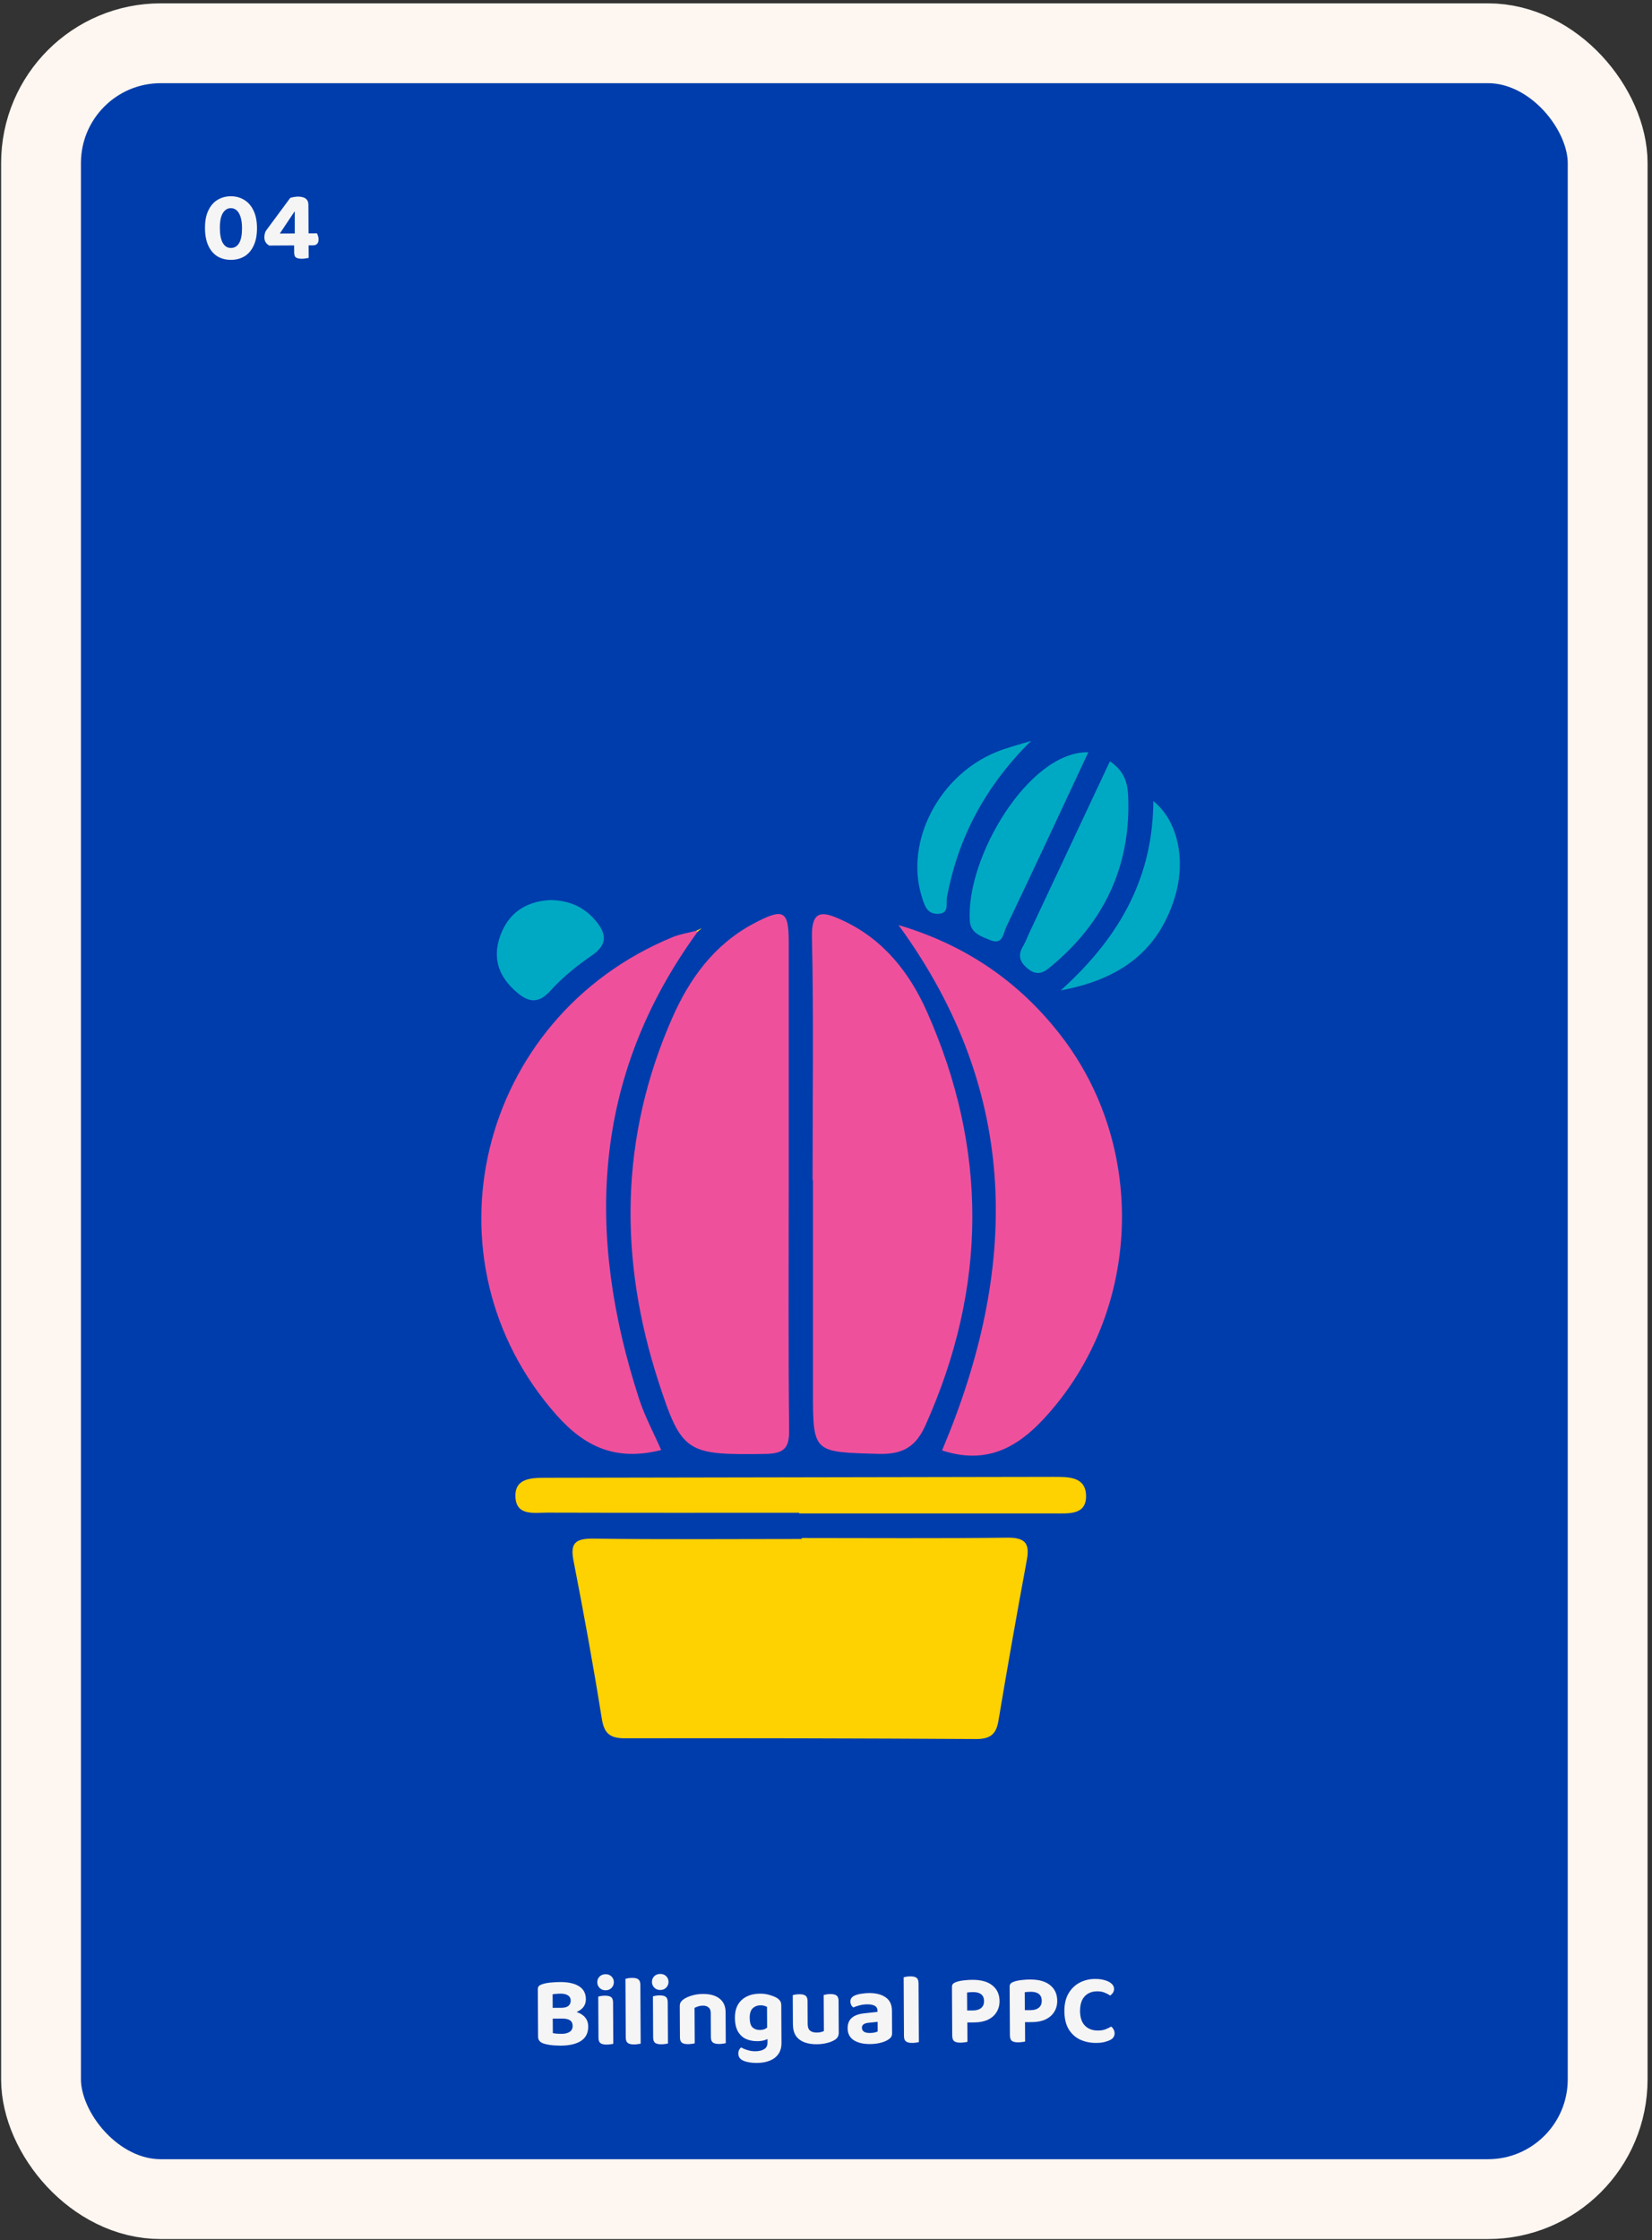 <svg width="298" height="404" viewBox="0 0 298 404" fill="none" xmlns="http://www.w3.org/2000/svg">
<rect x="0" y="0" width="298" height="404" fill="#333333" stroke="none"/>
<rect x="7.401" y="7.8" width="282.6" height="388.8" rx="21.6" fill="#003DAC"/>
<path d="M43.656 41.109C43.651 40.317 43.564 39.657 43.393 39.13C43.222 38.591 42.986 38.19 42.684 37.928C42.383 37.666 42.028 37.535 41.62 37.538C41.224 37.54 40.877 37.68 40.579 37.957C40.28 38.223 40.048 38.62 39.883 39.149C39.73 39.678 39.656 40.339 39.66 41.13C39.666 42.33 39.845 43.23 40.197 43.828C40.548 44.426 41.035 44.723 41.659 44.72C42.307 44.716 42.804 44.413 43.148 43.812C43.493 43.21 43.662 42.309 43.656 41.109ZM41.689 46.861C40.765 46.867 39.948 46.661 39.238 46.245C38.539 45.817 37.99 45.178 37.589 44.328C37.189 43.478 36.985 42.417 36.978 41.145C36.971 39.873 37.169 38.816 37.573 37.974C37.976 37.12 38.525 36.48 39.218 36.057C39.924 35.621 40.727 35.401 41.627 35.396C42.515 35.391 43.314 35.602 44.024 36.031C44.734 36.447 45.296 37.08 45.709 37.929C46.133 38.779 46.349 39.834 46.356 41.094C46.363 42.366 46.164 43.429 45.761 44.283C45.37 45.138 44.821 45.782 44.116 46.218C43.41 46.642 42.601 46.856 41.689 46.861ZM48.005 41.571L52.365 35.679C52.557 35.618 52.785 35.569 53.048 35.532C53.312 35.482 53.546 35.457 53.75 35.456C54.062 35.454 54.362 35.494 54.651 35.577C54.939 35.659 55.174 35.808 55.355 36.023C55.536 36.238 55.628 36.544 55.63 36.94L55.658 42.087L57.17 42.079C57.231 42.187 57.292 42.337 57.353 42.528C57.426 42.72 57.463 42.924 57.464 43.14C57.466 43.524 57.377 43.806 57.199 43.987C57.019 44.156 56.792 44.241 56.516 44.243L55.67 44.247L55.682 46.515C55.574 46.528 55.401 46.553 55.161 46.59C54.933 46.639 54.717 46.665 54.513 46.666C54.057 46.668 53.703 46.604 53.45 46.474C53.197 46.343 53.07 46.038 53.067 45.558L53.06 44.262L48.578 44.286C48.337 44.167 48.126 43.982 47.945 43.731C47.776 43.48 47.69 43.175 47.688 42.815C47.687 42.611 47.71 42.395 47.757 42.166C47.803 41.938 47.886 41.74 48.005 41.571ZM53.174 42.101L53.171 38.159L53.117 38.159L50.474 42.116L53.174 42.101Z" fill="#F5F5F5"/>
<path d="M144.623 277.373C156.966 277.373 169.309 277.47 181.653 277.308C185.111 277.264 185.76 278.488 185.214 281.399C183.428 291.032 181.721 300.676 180.106 310.331C179.719 312.669 178.718 313.632 176.112 313.622C154.975 313.503 133.849 313.448 112.712 313.492C109.834 313.492 108.946 312.453 108.537 309.833C107.024 300.341 105.294 290.892 103.451 281.453C102.86 278.39 103.656 277.438 107.035 277.481C119.56 277.654 132.097 277.546 144.623 277.546C144.623 277.492 144.623 277.438 144.623 277.383V277.373Z" fill="#FED100"/>
<path d="M142.278 213.631C142.278 228.395 142.187 243.159 142.346 257.922C142.38 261.126 141.482 262.165 137.978 262.209C123.928 262.393 122.984 262.1 118.82 249.296C111.619 227.172 111.766 205.145 121.266 183.573C124.337 176.603 128.74 170.39 135.941 166.558C141.356 163.679 142.267 164.199 142.278 169.86C142.278 184.45 142.278 199.03 142.278 213.62V213.631Z" fill="#EF509C"/>
<path d="M146.578 212.798C146.578 198.208 146.795 183.617 146.465 169.038C146.351 163.864 148.535 164.383 151.948 165.964C159.445 169.427 164.11 175.5 167.204 182.448C178.25 207.278 178.091 232.173 166.954 257.014C165.293 260.716 163.074 262.328 158.524 262.198C146.647 261.852 146.647 262.101 146.647 250.693C146.647 238.061 146.647 225.43 146.647 212.798H146.578Z" fill="#EF509C"/>
<path d="M162.108 166.84C174.246 170.433 183.984 177.144 191.459 186.875C206.51 206.433 205.918 234.619 190.287 253.582C184.997 260 179.115 264.568 169.935 261.581C183.677 229.055 184.303 197.298 162.096 166.851L162.108 166.84Z" fill="#EF509C"/>
<path d="M125.784 168.115C106.683 194.385 105.704 222.721 115.261 252.216C116.284 255.388 117.911 258.397 119.265 261.503C111.199 263.538 105.568 261.027 100.414 255.225C75.591 227.267 86.069 183.518 121.336 169.003C122.678 168.451 124.168 168.234 125.579 167.855L125.784 168.115Z" fill="#EF509C"/>
<path d="M144.146 272.817C128.992 272.817 113.839 272.838 98.697 272.795C96.365 272.795 93.213 273.412 92.986 270.1C92.747 266.582 95.773 266.506 98.526 266.506C129.015 266.463 159.492 266.398 189.981 266.344C192.655 266.344 195.795 266.257 195.908 269.656C196.033 273.293 192.757 272.936 190.152 272.936C174.816 272.946 159.481 272.936 144.146 272.936C144.146 272.892 144.146 272.849 144.146 272.806V272.817Z" fill="#FED100"/>
<path d="M200.229 137.302C203.312 139.402 203.471 141.956 203.528 144.381C203.813 156.254 199.239 166.158 189.899 174.027C188.716 175.023 187.419 176.268 185.519 174.785C183.961 173.562 183.528 172.349 184.541 170.65C184.996 169.882 185.303 169.037 185.679 168.226C190.457 158.051 195.235 147.888 200.218 137.291L200.229 137.302Z" fill="#00A9C3"/>
<path d="M196.317 135.666C191.265 146.468 186.453 156.837 181.516 167.153C181.004 168.224 180.913 170.475 178.717 169.577C177.136 168.928 175.088 168.354 174.94 166.103C174.201 154.629 185.623 135.439 196.317 135.666Z" fill="#00A9C3"/>
<path d="M99.082 162.316C102.654 162.327 105.396 163.572 107.489 166.105C109.412 168.41 109.639 170.337 106.749 172.318C104.053 174.168 101.448 176.279 99.287 178.671C97.125 181.063 95.373 180.782 93.246 178.974C90.026 176.236 88.809 172.945 90.174 168.951C91.608 164.763 94.691 162.619 99.07 162.327L99.082 162.316Z" fill="#00A9C3"/>
<path d="M191.357 178.594C202.563 168.517 207.978 157.607 208.047 144.467C212.483 148.017 214.087 155.236 211.767 162.304C208.832 171.212 202.506 176.527 191.369 178.605L191.357 178.594Z" fill="#00A9C3"/>
<path d="M185.986 133.621C177.784 141.728 172.812 151.026 170.81 161.86C170.617 162.921 171.265 164.642 169.365 164.794C167.147 164.967 166.737 163.148 166.259 161.633C163.211 151.794 169.354 139.856 179.706 135.624C181.72 134.801 183.881 134.281 185.975 133.621H185.986Z" fill="#00A9C3"/>
<path d="M125.579 167.854C125.92 167.703 126.26 167.541 126.589 167.391C126.317 167.628 126.044 167.854 125.772 168.101L125.579 167.854Z" fill="#FED100"/>
<path d="M102.758 362.086L102.769 364.03L98.755 364.052L98.745 362.108L102.758 362.086ZM101.419 364.037L101.627 362.542C102.623 362.537 103.452 362.652 104.113 362.889C104.774 363.125 105.268 363.458 105.594 363.889C105.933 364.319 106.103 364.84 106.107 365.452C106.113 366.616 105.686 367.482 104.825 368.051C103.964 368.619 102.736 368.908 101.14 368.917C100.852 368.918 100.522 368.908 100.149 368.886C99.789 368.864 99.417 368.824 99.033 368.766C98.66 368.708 98.318 368.626 98.005 368.52C97.38 368.295 97.066 367.895 97.063 367.319L97.016 358.715C97.015 358.487 97.08 358.307 97.211 358.174C97.342 358.041 97.516 357.938 97.731 357.865C98.139 357.719 98.63 357.614 99.206 357.551C99.793 357.488 100.393 357.455 101.005 357.451C102.493 357.443 103.641 357.695 104.447 358.207C105.266 358.718 105.678 359.496 105.684 360.54C105.687 361.116 105.522 361.609 105.188 362.019C104.854 362.429 104.364 362.743 103.717 362.963C103.082 363.182 102.309 363.294 101.397 363.299L101.264 362.094C101.84 362.091 102.266 361.975 102.541 361.745C102.815 361.516 102.952 361.191 102.949 360.771C102.947 360.375 102.783 360.07 102.458 359.856C102.145 359.641 101.671 359.536 101.035 359.539C100.807 359.54 100.567 359.554 100.315 359.579C100.063 359.593 99.853 359.618 99.685 359.655L99.723 366.656C99.927 366.703 100.174 366.738 100.462 366.76C100.762 366.783 101.044 366.793 101.308 366.792C101.908 366.789 102.387 366.672 102.746 366.442C103.117 366.2 103.301 365.839 103.298 365.359C103.296 364.903 103.138 364.568 102.825 364.354C102.512 364.139 102.043 364.034 101.419 364.037ZM107.742 357.487C107.74 357.079 107.876 356.736 108.151 356.459C108.437 356.181 108.796 356.041 109.228 356.039C109.672 356.036 110.033 356.172 110.311 356.447C110.588 356.721 110.728 357.063 110.73 357.471C110.732 357.866 110.596 358.209 110.322 358.499C110.047 358.788 109.688 358.934 109.244 358.937C108.812 358.939 108.451 358.797 108.162 358.51C107.884 358.224 107.744 357.883 107.742 357.487ZM107.939 363.858L110.603 363.843L110.628 368.577C110.521 368.614 110.359 368.645 110.143 368.67C109.927 368.707 109.693 368.726 109.441 368.728C108.925 368.73 108.547 368.643 108.306 368.464C108.077 368.285 107.961 367.962 107.959 367.494L107.939 363.858ZM110.61 365.229L107.946 365.244L107.918 360.078C108.026 360.041 108.188 360.004 108.404 359.967C108.631 359.93 108.871 359.911 109.123 359.909C109.639 359.906 110.012 359.994 110.241 360.173C110.47 360.34 110.585 360.669 110.588 361.161L110.61 365.229ZM112.861 363.831L115.543 363.87L115.569 368.55C115.449 368.587 115.281 368.618 115.065 368.643C114.849 368.68 114.616 368.7 114.364 368.701C113.86 368.704 113.487 368.616 113.246 368.437C113.005 368.258 112.883 367.935 112.881 367.467L112.861 363.831ZM115.551 365.256L112.869 365.217L112.823 356.865C112.943 356.828 113.111 356.792 113.327 356.754C113.542 356.717 113.776 356.698 114.028 356.697C114.544 356.694 114.917 356.782 115.146 356.96C115.387 357.139 115.508 357.469 115.511 357.949L115.551 365.256ZM117.603 357.433C117.601 357.025 117.737 356.682 118.012 356.405C118.298 356.127 118.657 355.987 119.089 355.985C119.533 355.983 119.894 356.119 120.172 356.393C120.449 356.668 120.589 357.009 120.591 357.417C120.593 357.813 120.457 358.156 120.183 358.445C119.908 358.735 119.549 358.881 119.105 358.883C118.673 358.885 118.312 358.743 118.023 358.457C117.745 358.17 117.605 357.829 117.603 357.433ZM117.8 363.804L120.464 363.79L120.49 368.524C120.382 368.56 120.22 368.591 120.004 368.616C119.788 368.653 119.554 368.673 119.302 368.674C118.786 368.677 118.408 368.589 118.167 368.41C117.938 368.231 117.822 367.908 117.82 367.44L117.8 363.804ZM120.471 365.176L117.808 365.19L117.779 360.024C117.887 359.988 118.049 359.951 118.265 359.914C118.493 359.876 118.733 359.857 118.985 359.856C119.501 359.853 119.873 359.941 120.102 360.12C120.331 360.286 120.447 360.616 120.449 361.108L120.471 365.176ZM130.889 362.887L130.899 364.579L128.217 364.594L128.208 362.992C128.206 362.548 128.072 362.224 127.807 362.022C127.554 361.807 127.217 361.701 126.797 361.703C126.497 361.705 126.221 361.748 125.97 361.834C125.718 361.907 125.491 361.998 125.287 362.107L125.301 364.609L122.637 364.624L122.622 361.816C122.62 361.516 122.679 361.27 122.798 361.077C122.928 360.872 123.113 360.691 123.353 360.534C123.735 360.268 124.226 360.049 124.825 359.878C125.424 359.695 126.084 359.601 126.804 359.597C128.1 359.59 129.103 359.873 129.814 360.445C130.525 361.005 130.884 361.819 130.889 362.887ZM122.632 363.796L125.296 363.781L125.322 368.497C125.202 368.534 125.034 368.565 124.818 368.59C124.603 368.627 124.369 368.647 124.117 368.648C123.613 368.651 123.24 368.563 122.999 368.384C122.77 368.205 122.655 367.882 122.652 367.414L122.632 363.796ZM128.212 363.766L130.894 363.751L130.92 368.467C130.8 368.504 130.632 368.534 130.416 368.56C130.201 368.597 129.967 368.616 129.715 368.617C129.211 368.62 128.838 368.532 128.597 368.354C128.356 368.175 128.234 367.851 128.232 367.383L128.212 363.766ZM136.573 368.112C135.866 368.116 135.205 367.988 134.591 367.727C133.99 367.454 133.501 367.007 133.126 366.385C132.763 365.751 132.578 364.924 132.573 363.904C132.567 362.956 132.749 362.163 133.118 361.525C133.498 360.875 134.029 360.386 134.712 360.058C135.394 359.718 136.185 359.546 137.085 359.541C137.733 359.538 138.333 359.624 138.886 359.801C139.451 359.966 139.89 360.15 140.203 360.352C140.42 360.495 140.595 360.668 140.728 360.871C140.861 361.063 140.929 361.308 140.93 361.608L140.961 367.26L138.387 367.274L138.358 361.928C138.226 361.857 138.063 361.792 137.871 361.733C137.691 361.674 137.462 361.645 137.186 361.647C136.61 361.65 136.137 361.832 135.767 362.194C135.409 362.556 135.232 363.121 135.237 363.889C135.241 364.729 135.412 365.31 135.75 365.633C136.1 365.943 136.533 366.096 137.049 366.094C137.445 366.091 137.774 366.024 138.037 365.89C138.301 365.745 138.528 365.587 138.719 365.418L138.802 367.542C138.551 367.699 138.246 367.833 137.887 367.943C137.527 368.053 137.089 368.109 136.573 368.112ZM138.447 368.354L138.438 366.68L140.958 366.666L140.967 368.412C140.972 369.252 140.777 369.937 140.384 370.467C140.003 370.998 139.477 371.39 138.807 371.646C138.148 371.902 137.405 372.032 136.577 372.036C135.953 372.04 135.395 371.989 134.902 371.883C134.421 371.778 134.055 371.642 133.802 371.475C133.392 371.213 133.186 370.843 133.184 370.363C133.182 370.111 133.229 369.882 133.324 369.678C133.431 369.485 133.556 369.341 133.7 369.244C134.025 369.434 134.41 369.594 134.854 369.724C135.299 369.865 135.767 369.935 136.259 369.932C136.931 369.928 137.465 369.799 137.859 369.545C138.254 369.303 138.45 368.906 138.447 368.354ZM143.03 365.053L143.023 363.757L145.687 363.743L145.694 365.021C145.697 365.572 145.837 365.968 146.114 366.206C146.404 366.445 146.806 366.562 147.322 366.56C147.646 366.558 147.916 366.526 148.132 366.465C148.347 366.404 148.509 366.343 148.617 366.283L148.603 363.727L151.285 363.712L151.301 366.592C151.302 366.88 151.243 367.126 151.125 367.331C151.018 367.536 150.839 367.717 150.588 367.874C150.205 368.116 149.732 368.305 149.169 368.44C148.617 368.587 148 368.662 147.316 368.666C146.464 368.67 145.713 368.548 145.064 368.3C144.426 368.051 143.926 367.664 143.563 367.138C143.212 366.6 143.035 365.905 143.03 365.053ZM151.289 364.522L148.607 364.537L148.581 359.785C148.701 359.748 148.869 359.711 149.085 359.674C149.301 359.637 149.535 359.618 149.787 359.616C150.303 359.613 150.675 359.701 150.904 359.88C151.145 360.047 151.267 360.376 151.269 360.868L151.289 364.522ZM145.691 364.553L143.027 364.567L143.002 359.815C143.109 359.778 143.271 359.742 143.487 359.704C143.703 359.667 143.937 359.648 144.189 359.647C144.705 359.644 145.077 359.732 145.306 359.911C145.547 360.077 145.669 360.407 145.672 360.899L145.691 364.553ZM156.921 366.633C157.197 366.632 157.467 366.607 157.73 366.557C158.006 366.496 158.204 366.429 158.323 366.356L158.314 364.628L156.803 364.78C156.395 364.806 156.071 364.892 155.832 365.037C155.593 365.183 155.474 365.399 155.476 365.687C155.477 365.975 155.592 366.209 155.821 366.387C156.05 366.554 156.417 366.636 156.921 366.633ZM156.774 359.434C158.022 359.427 159.019 359.686 159.766 360.21C160.513 360.722 160.889 361.524 160.895 362.616L160.917 366.702C160.919 367.002 160.842 367.248 160.687 367.441C160.532 367.622 160.335 367.779 160.096 367.912C159.737 368.13 159.288 368.301 158.749 368.424C158.221 368.558 157.616 368.628 156.932 368.631C155.708 368.638 154.728 368.403 153.994 367.927C153.271 367.451 152.907 366.739 152.902 365.791C152.898 364.975 153.146 364.35 153.648 363.915C154.15 363.469 154.898 363.194 155.894 363.093L158.286 362.828L158.285 362.612C158.283 362.204 158.119 361.911 157.794 361.733C157.481 361.554 157.031 361.467 156.443 361.47C155.987 361.472 155.537 361.529 155.094 361.639C154.662 361.75 154.273 361.878 153.926 362.024C153.781 361.928 153.654 361.785 153.545 361.594C153.448 361.39 153.399 361.181 153.398 360.965C153.395 360.461 153.669 360.093 154.22 359.862C154.567 359.716 154.969 359.612 155.424 359.55C155.892 359.475 156.342 359.437 156.774 359.434ZM163.046 363.558L165.728 363.598L165.754 368.277C165.634 368.314 165.466 368.345 165.25 368.37C165.034 368.407 164.8 368.427 164.548 368.428C164.044 368.431 163.672 368.343 163.431 368.164C163.19 367.985 163.068 367.662 163.066 367.194L163.046 363.558ZM165.736 364.984L163.053 364.944L163.008 356.592C163.128 356.556 163.296 356.519 163.511 356.481C163.727 356.444 163.961 356.425 164.213 356.424C164.729 356.421 165.102 356.509 165.33 356.688C165.571 356.866 165.693 357.196 165.696 357.676L165.736 364.984ZM174.463 362.578L175.543 362.572C176.155 362.569 176.634 362.422 176.981 362.132C177.339 361.842 177.517 361.427 177.514 360.887C177.511 360.347 177.341 359.94 177.003 359.666C176.666 359.392 176.179 359.257 175.543 359.26C175.327 359.261 175.129 359.268 174.949 359.281C174.781 359.294 174.613 359.313 174.446 359.338L174.463 362.578ZM175.735 364.731L171.757 364.753L171.722 358.309C171.721 358.081 171.786 357.901 171.917 357.768C172.048 357.635 172.222 357.532 172.437 357.459C172.833 357.313 173.306 357.208 173.858 357.145C174.409 357.082 174.907 357.05 175.351 357.047C176.971 357.038 178.197 357.38 179.029 358.071C179.872 358.751 180.298 359.684 180.304 360.872C180.308 361.64 180.126 362.313 179.757 362.891C179.4 363.469 178.881 363.922 178.198 364.25C177.516 364.565 176.695 364.726 175.735 364.731ZM171.75 363.547L174.486 363.532L174.512 368.23C174.404 368.266 174.23 368.297 173.99 368.323C173.751 368.36 173.505 368.379 173.253 368.381C172.713 368.384 172.328 368.29 172.099 368.099C171.882 367.908 171.772 367.573 171.77 367.093L171.75 363.547ZM184.869 362.521L185.949 362.516C186.561 362.512 187.04 362.366 187.387 362.076C187.745 361.786 187.923 361.371 187.92 360.831C187.917 360.291 187.747 359.884 187.41 359.61C187.072 359.335 186.585 359.2 185.949 359.204C185.733 359.205 185.535 359.212 185.355 359.225C185.187 359.238 185.02 359.257 184.852 359.282L184.869 362.521ZM186.141 364.675L182.163 364.696L182.128 358.252C182.127 358.024 182.192 357.844 182.323 357.711C182.454 357.579 182.628 357.476 182.843 357.402C183.239 357.256 183.712 357.152 184.264 357.089C184.815 357.026 185.313 356.993 185.757 356.991C187.377 356.982 188.603 357.323 189.435 358.015C190.279 358.694 190.704 359.628 190.71 360.816C190.714 361.584 190.532 362.257 190.163 362.835C189.806 363.413 189.287 363.865 188.604 364.193C187.922 364.509 187.101 364.669 186.141 364.675ZM182.157 363.49L184.892 363.475L184.918 368.173C184.81 368.21 184.636 368.241 184.397 368.266C184.157 368.303 183.911 368.323 183.659 368.324C183.119 368.327 182.734 368.233 182.505 368.042C182.288 367.852 182.178 367.516 182.176 367.036L182.157 363.49ZM200.961 358.672C200.962 358.948 200.892 359.188 200.749 359.393C200.606 359.598 200.445 359.761 200.265 359.882C199.964 359.679 199.621 359.501 199.237 359.347C198.864 359.193 198.419 359.118 197.903 359.121C197.267 359.124 196.716 359.265 196.25 359.544C195.783 359.822 195.425 360.226 195.176 360.755C194.939 361.285 194.822 361.927 194.827 362.683C194.833 363.835 195.126 364.71 195.705 365.307C196.284 365.903 197.078 366.199 198.086 366.194C198.602 366.191 199.045 366.116 199.417 365.97C199.788 365.824 200.129 365.661 200.44 365.479C200.621 365.61 200.766 365.783 200.875 365.998C200.996 366.202 201.057 366.441 201.059 366.717C201.06 366.957 200.995 367.18 200.864 367.385C200.745 367.589 200.536 367.764 200.237 367.91C200.01 368.031 199.686 368.147 199.267 368.257C198.848 368.368 198.338 368.424 197.738 368.428C196.682 368.433 195.715 368.235 194.837 367.831C193.97 367.416 193.283 366.79 192.774 365.953C192.266 365.103 192.008 364.019 192.001 362.699C191.994 361.451 192.234 360.399 192.721 359.545C193.221 358.678 193.889 358.02 194.727 357.572C195.564 357.123 196.493 356.896 197.513 356.891C198.221 356.887 198.834 356.967 199.35 357.133C199.867 357.286 200.264 357.5 200.542 357.774C200.819 358.037 200.959 358.336 200.961 358.672Z" fill="#F5F5F5"/>
<rect x="7.401" y="7.8" width="282.6" height="388.8" rx="21.6" stroke="#FEF6F0" stroke-width="14.4" stroke-linejoin="round"/>
</svg>
